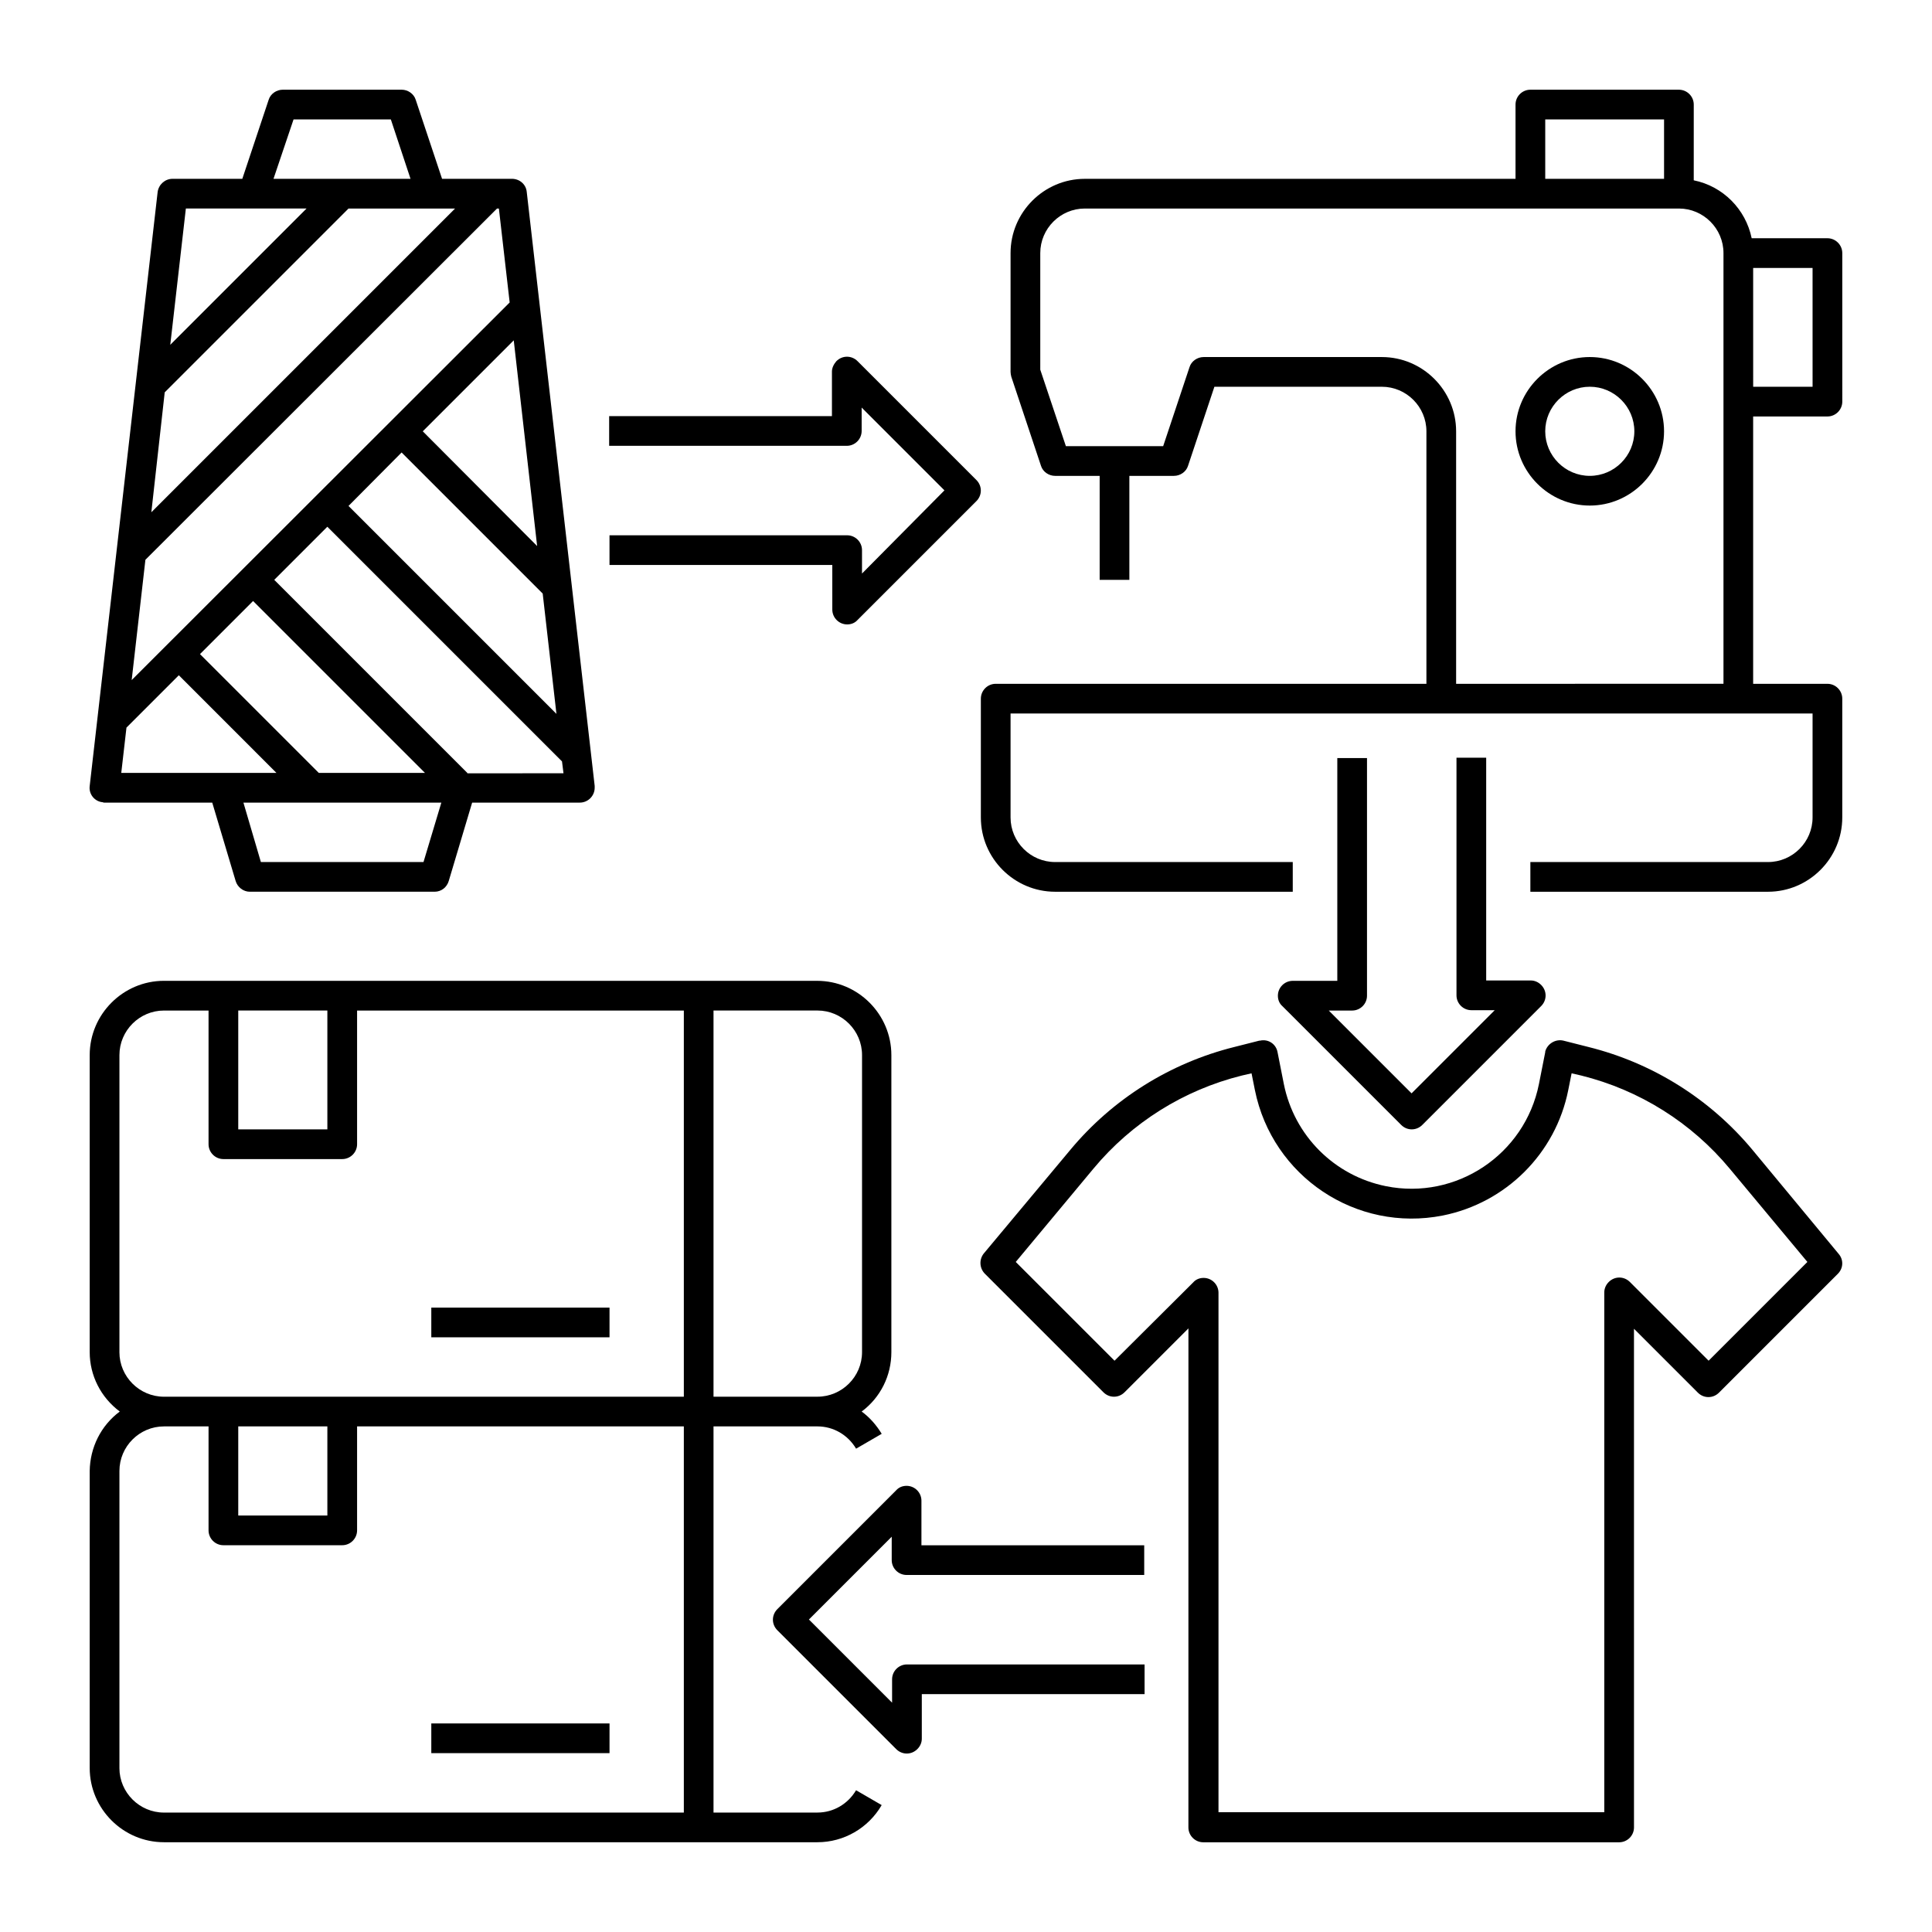 <?xml version="1.0" encoding="UTF-8"?>
<!-- Uploaded to: ICON Repo, www.svgrepo.com, Generator: ICON Repo Mixer Tools -->
<svg fill="#000000" width="800px" height="800px" version="1.1" viewBox="144 144 512 512" xmlns="http://www.w3.org/2000/svg">
 <g>
  <path d="m608.41 448.71c-11.219-13.48-26.469-23.027-43.492-27.258l-6.594-1.672c-2.066-0.492-4.231 0.789-4.82 2.856v0.195l-1.672 8.461c-3.738 18.695-21.941 30.801-40.539 27.059-13.676-2.754-24.305-13.383-27.059-27.059l-1.672-8.461c-0.395-2.164-2.461-3.543-4.625-3.051h-0.195l-6.594 1.672c-17.023 4.231-32.273 13.777-43.492 27.258l-22.926 27.453c-1.277 1.574-1.18 3.836 0.195 5.312l31.488 31.488c1.574 1.574 4.035 1.574 5.609 0l16.926-16.926-0.008 132.25c0 2.164 1.77 3.938 3.938 3.938h110.21c2.164 0 3.938-1.77 3.938-3.938l-0.004-132.15 16.926 16.926c1.574 1.574 4.035 1.574 5.609 0l31.488-31.488c1.477-1.477 1.574-3.738 0.195-5.312zm-11.609 55.891-20.859-20.859c-1.574-1.574-4.035-1.574-5.609 0-0.789 0.789-1.18 1.77-1.18 2.754v137.76h-102.24v-137.66c0-2.164-1.77-3.938-3.938-3.938-1.082 0-2.066 0.395-2.754 1.18l-20.859 20.766-26.176-26.176 20.566-24.699c10.137-12.203 23.91-20.859 39.359-24.699l2.559-0.59 0.887 4.43c4.625 22.926 26.863 37.785 49.789 33.258 16.727-3.344 29.914-16.434 33.258-33.258l0.887-4.43 2.559 0.59c15.449 3.836 29.227 12.496 39.359 24.699l20.566 24.699z"/>
  <path d="m171.71 356.7h28.535l6.199 20.762c0.492 1.672 2.066 2.856 3.738 2.856h49.004c1.77 0 3.246-1.18 3.738-2.856l6.199-20.762h28.535c2.164 0 3.938-1.77 3.938-3.938v-0.492l-18.008-157.44c-0.195-1.969-1.871-3.445-3.938-3.445h-18.5l-6.988-20.961c-0.492-1.574-2.066-2.656-3.738-2.656l-31.484 0.004c-1.672 0-3.246 1.082-3.738 2.656l-6.988 20.961h-18.496c-1.969 0-3.641 1.477-3.938 3.445l-18.008 157.44c-0.297 2.164 1.277 4.133 3.445 4.328 0.195 0.102 0.293 0.102 0.492 0.102zm15.941-108.73 48.707-48.707h28.242l-80.492 80.492zm-5.117 44.379 93.184-93.086h0.492l2.856 24.895-100.17 100.07zm67.895-28.438 37.391 37.391 3.641 31.883-55.105-55.105zm5.609-5.609 24.109-24.109 6.199 54.516zm-27.551 90.531-31.488-31.488 14.07-14.074 45.559 45.559zm-50.973-12.008 13.875-13.875 25.879 25.883h-41.133zm78.719 35.621h-43.098l-4.625-15.742h52.449zm11.613-23.613-51.168-51.168 14.07-14.074 62.188 62.188 0.395 3.148-25.484 0.004zm-46.051-173.19h25.781l5.215 15.742-36.312 0.004zm-28.539 23.617h31.98l-36.113 36.113z"/>
  <path d="m565.31 238.62c-10.824 0-19.68 8.855-19.68 19.68s8.855 19.68 19.68 19.68 19.68-8.855 19.68-19.68-8.855-19.68-19.68-19.68zm0 31.488c-6.496 0-11.809-5.312-11.809-11.809 0-6.496 5.312-11.809 11.809-11.809s11.809 5.312 11.809 11.809c-0.004 6.496-5.316 11.809-11.809 11.809z"/>
  <path d="m360.64 624.35h-27.551v-102.34h27.551c4.231 0 8.07 2.262 10.234 5.902l6.789-3.938c-1.379-2.262-3.148-4.328-5.312-5.902 5.019-3.738 7.871-9.543 7.871-15.742v-78.719c0-10.824-8.855-19.68-19.68-19.68l-173.09-0.004c-10.824 0-19.68 8.855-19.68 19.68v78.719c0 6.199 2.953 12.004 7.969 15.742-5.019 3.738-7.871 9.543-7.969 15.742v78.719c0 10.824 8.855 19.68 19.68 19.68h173.18c6.988 0 13.48-3.738 17.023-9.84l-6.789-3.938c-2.164 3.652-6 5.914-10.234 5.914zm11.809-200.74v78.719c0 6.496-5.312 11.809-11.809 11.809h-27.551v-102.34h27.551c6.496 0 11.809 5.316 11.809 11.809zm-165.31-11.809h23.617v31.488h-23.617zm-31.488 90.531v-78.719c0-6.496 5.312-11.809 11.809-11.809h11.809v35.426c0 2.164 1.77 3.938 3.938 3.938h31.488c2.164 0 3.938-1.77 3.938-3.938v-35.426h86.594v102.34h-137.77c-6.492 0-11.809-5.316-11.809-11.809zm31.488 19.68h23.617v23.617h-23.617zm-31.488 90.527v-78.719c0-6.496 5.312-11.809 11.809-11.809h11.809v27.551c0 2.164 1.77 3.938 3.938 3.938h31.488c2.164 0 3.938-1.77 3.938-3.938v-27.551h86.594v102.34h-137.77c-6.492 0-11.809-5.312-11.809-11.809z"/>
  <path d="m258.3 490.53h47.23v7.871h-47.23z"/>
  <path d="m258.3 600.73h47.23v7.871h-47.23z"/>
  <path d="m628.29 254.37c2.164 0 3.938-1.77 3.938-3.938l-0.004-39.359c0-2.164-1.77-3.938-3.938-3.938h-20.074c-1.574-7.676-7.578-13.777-15.352-15.352l0.004-20.07c0-2.164-1.77-3.938-3.938-3.938h-39.359c-2.164 0-3.938 1.77-3.938 3.938v19.68h-114.14c-10.824 0-19.68 8.855-19.68 19.68v31.488c0 0.395 0.098 0.887 0.195 1.277l7.871 23.617c0.492 1.574 2.066 2.656 3.738 2.656h11.809v27.551h7.871v-27.551h11.809c1.672 0 3.246-1.082 3.738-2.656l6.988-20.961h44.379c6.496 0 11.809 5.312 11.809 11.809v66.914h-114.14c-2.164 0-3.938 1.77-3.938 3.938v31.488c0 10.824 8.855 19.68 19.68 19.68h62.977v-7.871h-62.977c-6.496 0-11.809-5.312-11.809-11.809v-27.551h212.54v27.551c0 6.496-5.312 11.809-11.809 11.809h-62.977v7.871h62.977c10.824 0 19.68-8.855 19.68-19.68v-31.488c0-2.164-1.77-3.938-3.938-3.938h-19.68v-70.848zm-3.938-7.875h-15.742l-0.004-31.484h15.742zm-70.848-70.848h31.488v15.742h-31.488zm-23.617 149.57v-66.914c0-10.824-8.855-19.68-19.68-19.68h-47.23c-1.672 0-3.246 1.082-3.738 2.656l-6.988 20.961h-25.781l-6.789-20.27v-30.898c0-6.496 5.312-11.809 11.809-11.809h157.44c6.496 0 11.809 5.312 11.809 11.809v114.14z"/>
  <path d="m364.57 305.54c0 2.164 1.77 3.938 3.938 3.938 1.082 0 2.066-0.395 2.754-1.18l31.488-31.488c1.574-1.574 1.574-4.035 0-5.609l-31.488-31.488c-1.574-1.574-4.035-1.574-5.609 0-0.688 0.789-1.18 1.77-1.18 2.754v11.809h-59.039v7.871h62.977c2.164 0 3.938-1.77 3.938-3.938v-6.199l21.941 21.941-21.848 22.043v-6.199c0-2.164-1.77-3.938-3.938-3.938h-62.977v7.871h59.039z"/>
  <path d="m506.27 407.87v-62.977h-7.871v59.039h-11.809c-2.164 0-3.938 1.77-3.938 3.938 0 1.082 0.395 2.066 1.18 2.754l31.488 31.488c1.574 1.574 4.035 1.574 5.609 0l31.488-31.488c1.574-1.574 1.574-4.035 0-5.609-0.789-0.789-1.77-1.18-2.754-1.18h-11.809v-59.039h-7.871v62.977c0 2.164 1.77 3.938 3.938 3.938h6.199l-22.043 22.039-21.941-21.945h6.199c2.164 0 3.934-1.77 3.934-3.934z"/>
  <path d="m388.19 541.7c0-2.164-1.77-3.938-3.938-3.938-1.082 0-2.066 0.395-2.754 1.18l-31.488 31.488c-1.574 1.574-1.574 4.035 0 5.609l31.488 31.488c1.574 1.574 4.035 1.574 5.609 0 0.789-0.789 1.18-1.77 1.18-2.754v-11.809h59.039v-7.871h-62.977c-2.164 0-3.938 1.77-3.938 3.938v6.199l-22.039-22.043 21.941-21.941v6.199c0 2.164 1.77 3.938 3.938 3.938h62.977v-7.871h-59.039z"/>
 </g>
</svg>